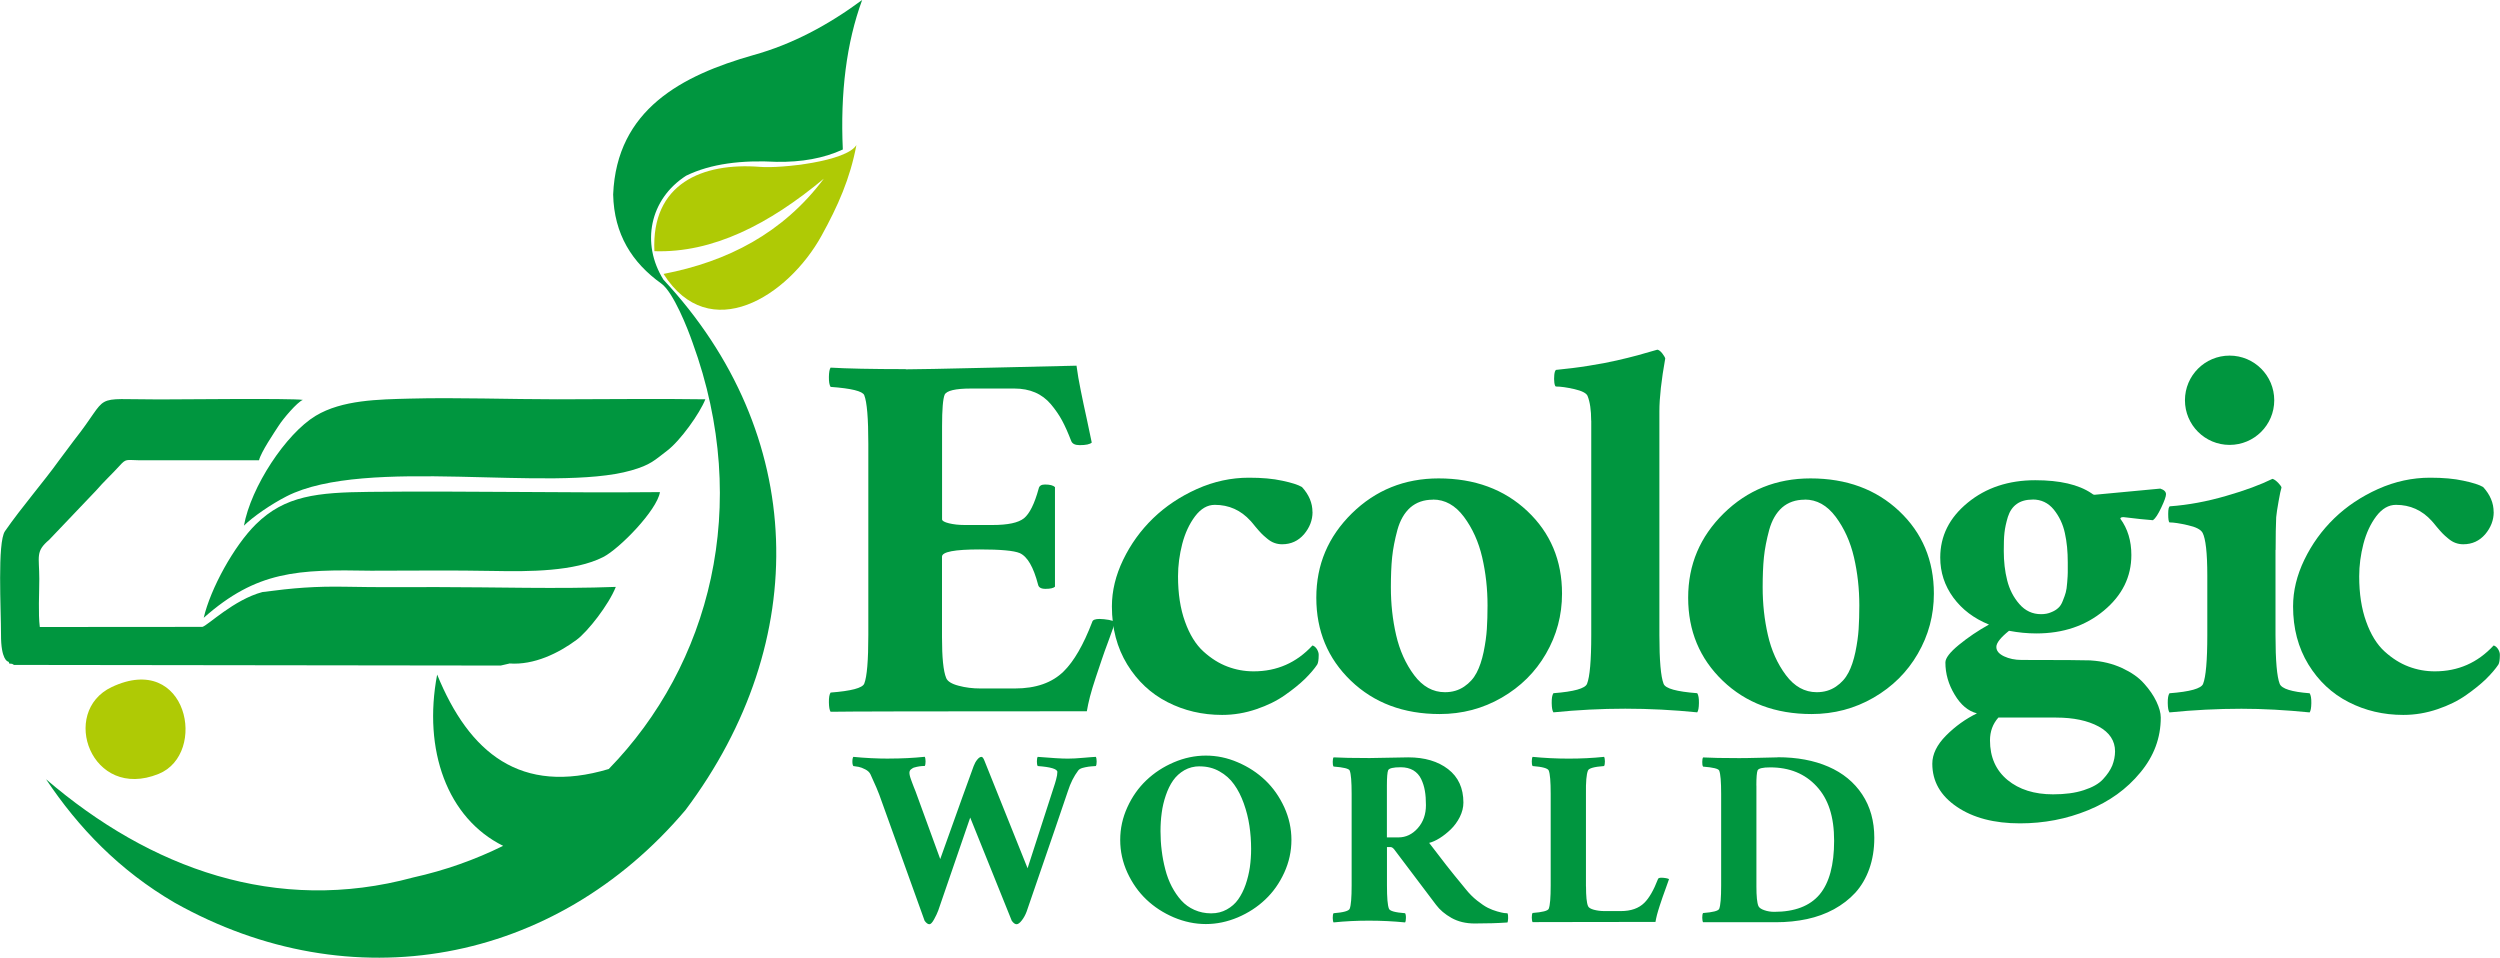 <?xml version="1.0" encoding="UTF-8"?>
<svg xmlns="http://www.w3.org/2000/svg" id="Livello_2" data-name="Livello 2" viewBox="0 0 397 152.09">
  <defs>
    <style>
      .cls-1, .cls-2 {
        fill: #00963f;
      }

      .cls-3 {
        fill: #afca05;
      }

      .cls-3, .cls-2 {
        fill-rule: evenodd;
      }
    </style>
  </defs>
  <g id="Livello_1-2" data-name="Livello 1">
    <path class="cls-2" d="M136.91,0c-2.5,6.8-3.48,14.75-3.07,23.74-3.05,1.41-6.58,2.02-10.51,1.96-5.52-.3-10.43,.28-14.37,2.2-5.81,3.72-7.19,10.79-3.6,16.52,22.82,24.48,23.67,57.34,3.5,84.21-20.76,24.53-53.07,30.47-81.1,14.73-8.82-5.14-15.3-11.92-20.45-19.62,16.54,14.19,36.58,21.5,58.31,15.6,5.05-1.12,9.83-2.82,14.28-5.02-8.87-4.39-12.76-15.21-10.48-27.2,5.1,12.49,13.28,19.18,27.25,15,16.06-16.48,22.76-41.8,13.32-67.69-.77-2.24-3.06-8.03-4.97-9.4-4.64-3.32-7.51-7.82-7.65-14.15,.56-13.5,10.91-18.9,22.26-22.13,6.15-1.7,11.87-4.75,17.29-8.76"></path>
    <path class="cls-3" d="M103.92,39.89c9.25,.3,18.17-4.24,26.91-11.52-6.51,8.67-15.3,13.17-25.46,15.13,7.29,11.49,19.78,3.57,25.09-6.07,2.61-4.73,4.53-9.05,5.54-14.4-1.58,2.62-11.94,3.74-15.29,3.47-9.2-.73-17.3,2.67-16.79,13.39"></path>
    <path class="cls-2" d="M38.72,83.49c1.45-1.44,4.35-3.43,6.8-4.68,12.54-6.4,42.17-.53,54.7-4.1,3.14-.89,3.75-1.65,5.71-3.13,2.12-1.61,5.19-5.92,6.08-8.17-7.77-.12-15.64,0-23.43,0s-15.91-.31-23.52-.11c-4.91,.13-10.72,.19-14.93,2.73-4.72,2.85-10.29,11.29-11.4,17.48m20.19,7.12c6.48,0,13.04-.09,19.51,.04,5.57,.11,12.83,.1,17.36-2.21,2.59-1.32,8.54-7.42,9.01-10.31-15.36,.15-30.8-.21-46.15-.04-8.24,.09-13.39,.58-18.02,5.15-3.48,3.44-7.2,10.21-8.28,14.85,8.43-7.47,14.89-7.7,26.57-7.48Zm21.97,14.73c3.92,.29,7.84-1.65,10.68-3.76,1.78-1.32,5.09-5.55,6.22-8.4-9.24,.35-19.13,.03-28.44,.03-4.72,0-9.45,.05-14.17-.05-5.2-.1-8.59,.19-13.51,.84-4.54,1.21-8.71,5.34-9.53,5.53l-25.82,.02c-.27-2.14-.08-5.38-.08-7.63,0-3.64-.65-4.34,1.57-6.22l7.43-7.8c1.24-1.44,2.52-2.6,3.77-3.98,1.02-1.13,1.04-.88,3.02-.85h19.1c.31-1.3,2.45-4.45,3.11-5.47,.73-1.15,2.96-3.76,3.85-4.12-2.02-.27-19.25-.07-22.84-.07-11.2,0-7.47-1.1-13.49,6.49l-2.4,3.21c-2.38,3.33-5.89,7.36-8.57,11.22-1.23,1.76-.62,12.52-.63,16.42-.02,4.04,1.09,4.29,1.1,4.28,.02-.05,.11,.09,.16,.14l.04,.18,.47,.05,.29,.17,77.29,.1,1.39-.32Z"></path>
    <path class="cls-3" d="M17.75,109.1c-8.34,3.94-3.27,18.12,7.43,13.8,7.88-3.18,4.59-19.47-7.43-13.8"></path>
    <path class="cls-1" d="M143.85,58.65c1.32,0,5.92-.08,13.78-.27,7.86-.17,12.3-.28,13.32-.31,.17,1.24,.38,2.55,.67,3.92,.27,1.36,.6,2.91,.98,4.63,.37,1.72,.63,2.94,.77,3.66-.28,.27-.93,.41-1.92,.41-.73,0-1.17-.22-1.34-.66-.5-1.29-.98-2.38-1.45-3.25-.48-.89-1.07-1.74-1.78-2.59-.71-.83-1.54-1.46-2.51-1.87-.95-.41-2.05-.62-3.27-.62h-6.92c-2.48,0-3.86,.34-4.17,.98-.27,.66-.41,2.33-.41,5.04v14.75c0,.24,.37,.45,1.1,.63,.74,.18,1.57,.27,2.49,.27h4.41c2.45,0,4.11-.35,5.01-1.07,.88-.72,1.67-2.28,2.33-4.7,.09-.44,.41-.66,1-.66,.78,0,1.31,.14,1.59,.41v15.82c-.23,.22-.73,.34-1.51,.34-.7,0-1.08-.23-1.17-.66-.73-2.8-1.69-4.47-2.92-5.02-.94-.39-3.06-.58-6.33-.58-4.01,0-6.01,.38-6.01,1.15v12.77c0,3.23,.21,5.41,.67,6.51,.21,.52,.87,.93,1.95,1.21,1.1,.3,2.25,.44,3.47,.44h5.49c3.34,0,5.92-.91,7.76-2.73,1.61-1.59,3.12-4.19,4.51-7.82,.07-.34,.47-.49,1.17-.49,.44,0,.94,.06,1.49,.15,.56,.11,.9,.23,1,.34-.1,.32-.43,1.24-.97,2.71-.56,1.49-.94,2.57-1.17,3.26-.24,.67-.56,1.62-.94,2.8-.4,1.18-.7,2.21-.93,3.07-.23,.87-.38,1.65-.5,2.33-24.96,0-38.53,.03-40.69,.08-.17-.25-.26-.75-.27-1.49-.01-.75,.07-1.27,.27-1.56,3.27-.25,5.05-.72,5.34-1.41,.44-1.1,.65-3.68,.65-7.75v-30.32c0-4.06-.21-6.65-.65-7.75-.26-.63-2.04-1.07-5.34-1.31-.2-.31-.28-.83-.27-1.58,.01-.73,.1-1.24,.27-1.48,2.49,.15,6.48,.24,11.93,.24"></path>
    <path class="cls-1" d="M208.43,81.32c0,1.29-.46,2.46-1.35,3.52-.91,1.05-2.06,1.59-3.49,1.59-.41,0-.83-.07-1.21-.21-.38-.13-.78-.37-1.17-.7-.38-.32-.7-.59-.91-.82-.23-.23-.53-.58-.93-1.05-.38-.48-.65-.79-.78-.93-1.54-1.7-3.43-2.55-5.68-2.55-1.17,0-2.21,.6-3.13,1.81-.91,1.21-1.59,2.67-2.04,4.39-.44,1.72-.67,3.43-.67,5.16,0,2.76,.37,5.15,1.11,7.19,.73,2.05,1.71,3.63,2.92,4.73,1.21,1.1,2.48,1.9,3.81,2.4,1.34,.51,2.72,.76,4.17,.76,3.69,0,6.8-1.36,9.34-4.11,.27,.07,.51,.28,.71,.59,.18,.32,.28,.6,.28,.89,0,.8-.09,1.32-.24,1.56-.46,.69-1.1,1.43-1.92,2.25-.84,.82-1.89,1.67-3.17,2.57-1.28,.91-2.8,1.66-4.57,2.26-1.76,.6-3.57,.91-5.44,.91-3.15,0-6.03-.68-8.67-2.03-2.65-1.35-4.78-3.35-6.4-5.99-1.62-2.66-2.43-5.72-2.43-9.21,0-2.48,.6-4.94,1.79-7.41,1.2-2.48,2.78-4.67,4.75-6.58,1.96-1.9,4.3-3.46,6.97-4.66,2.69-1.2,5.44-1.79,8.24-1.79,2.06,0,3.83,.15,5.31,.48,1.49,.31,2.53,.65,3.12,1,1.11,1.21,1.67,2.53,1.67,3.97"></path>
    <path class="cls-1" d="M228.45,75.97c5.72,0,10.42,1.73,14.09,5.19,3.67,3.46,5.51,7.83,5.51,13.11,0,3.43-.85,6.61-2.55,9.54-1.69,2.93-4.04,5.25-7.03,6.98-2.99,1.73-6.28,2.6-9.85,2.6-5.74,0-10.43-1.77-14.1-5.29-3.67-3.53-5.49-7.92-5.49-13.18s1.88-9.68,5.64-13.39c3.77-3.7,8.37-5.56,13.79-5.56m-.92,3.38c-1.44,0-2.63,.42-3.59,1.25-.94,.84-1.62,2.03-2.04,3.54-.41,1.53-.7,2.98-.84,4.35-.14,1.38-.2,2.97-.2,4.78,0,2.62,.27,5.13,.83,7.57,.56,2.43,1.51,4.56,2.86,6.37,1.35,1.8,2.97,2.71,4.9,2.71,1.17,0,2.18-.3,3.05-.89,.87-.59,1.52-1.32,1.98-2.21,.46-.87,.83-1.97,1.11-3.29,.27-1.32,.44-2.53,.51-3.63,.07-1.1,.11-2.35,.11-3.76,0-2.63-.28-5.18-.85-7.64-.57-2.46-1.54-4.6-2.9-6.43-1.37-1.83-3-2.74-4.92-2.74Z"></path>
    <path class="cls-1" d="M252.68,66.81c0-1.7-.2-3.01-.58-3.95-.2-.44-.9-.79-2.09-1.07-1.2-.27-2.16-.41-2.92-.41-.11,0-.2-.2-.26-.6-.04-.39-.06-.8-.01-1.24,.04-.42,.13-.69,.27-.8,1.75-.17,3.49-.38,5.21-.66,1.72-.27,3.2-.55,4.44-.84,1.24-.28,2.35-.56,3.32-.82,.97-.27,1.74-.48,2.28-.65,.54-.15,.83-.24,.85-.24,.21,.03,.47,.21,.75,.55,.27,.35,.44,.63,.5,.84-.61,3.42-.93,6.22-.93,8.41v35.51c0,4.06,.23,6.65,.67,7.75,.28,.75,2.06,1.24,5.34,1.49,.2,.3,.28,.82,.27,1.56-.01,.75-.1,1.24-.27,1.48-3.8-.38-7.61-.58-11.43-.58s-7.61,.2-11.41,.58c-.17-.24-.26-.73-.27-1.48-.01-.75,.07-1.27,.27-1.56,3.27-.25,5.05-.75,5.34-1.49,.44-1.1,.67-3.68,.67-7.75v-34.04Z"></path>
    <path class="cls-1" d="M287.5,75.97c5.72,0,10.42,1.73,14.09,5.19,3.67,3.46,5.51,7.83,5.51,13.11,0,3.43-.85,6.61-2.55,9.54-1.69,2.93-4.04,5.25-7.03,6.98-2.99,1.73-6.28,2.6-9.85,2.6-5.74,0-10.43-1.77-14.1-5.29-3.67-3.53-5.49-7.92-5.49-13.18s1.88-9.68,5.64-13.39c3.77-3.7,8.37-5.56,13.79-5.56m-.93,3.38c-1.44,0-2.63,.42-3.59,1.25-.94,.84-1.62,2.03-2.04,3.54-.41,1.53-.7,2.98-.84,4.35-.14,1.38-.2,2.97-.2,4.78,0,2.62,.27,5.13,.83,7.57,.55,2.43,1.51,4.56,2.86,6.37,1.35,1.8,2.97,2.71,4.9,2.71,1.17,0,2.18-.3,3.05-.89,.87-.59,1.52-1.32,1.98-2.21,.46-.87,.83-1.97,1.11-3.29,.27-1.32,.44-2.53,.51-3.63,.07-1.1,.11-2.35,.11-3.76,0-2.63-.28-5.18-.85-7.64-.57-2.46-1.54-4.6-2.9-6.43-1.37-1.83-3-2.74-4.92-2.74Z"></path>
    <path class="cls-1" d="M332.03,104.88c1.81,.11,3.46,.52,4.94,1.2,1.49,.69,2.66,1.5,3.5,2.46,.85,.94,1.51,1.9,1.96,2.85,.46,.97,.7,1.81,.7,2.56,0,3.22-1.08,6.13-3.25,8.73-2.15,2.62-4.92,4.61-8.31,5.99-3.39,1.39-6.99,2.08-10.8,2.08-4.08,0-7.43-.87-10.02-2.63-2.6-1.76-3.9-4.04-3.9-6.85,0-1.5,.73-3,2.18-4.46,1.47-1.48,3.1-2.64,4.91-3.53-1.39-.35-2.58-1.35-3.54-2.97-.98-1.62-1.47-3.32-1.47-5.11,0-.69,.71-1.62,2.15-2.8,1.44-1.18,3.02-2.25,4.77-3.22-2.38-.96-4.27-2.39-5.66-4.28-1.39-1.9-2.08-4.02-2.08-6.36,0-3.43,1.45-6.33,4.36-8.71,2.9-2.38,6.48-3.57,10.73-3.57,3.9,0,6.87,.69,8.92,2.07,.17,.15,.33,.24,.5,.24l10.43-.98c.61,.2,.91,.49,.91,.9,0,.34-.24,1.04-.75,2.11-.5,1.07-.94,1.74-1.32,2.01-1.07-.07-2.62-.24-4.68-.49-.33,0-.5,.08-.5,.25,1.17,1.59,1.75,3.52,1.75,5.77,0,3.46-1.45,6.4-4.36,8.82-2.9,2.42-6.48,3.63-10.73,3.63-1.42,0-2.86-.14-4.34-.42-1.34,1.08-2.01,1.93-2.01,2.56s.41,1.1,1.21,1.49c.81,.38,1.75,.58,2.8,.58,6.36,0,10.03,.03,11,.07m-5.51,9.07h-9.17c-.9,1.01-1.34,2.22-1.34,3.63,0,2.66,.93,4.75,2.78,6.29,1.85,1.52,4.26,2.28,7.23,2.28,1.89,0,3.52-.21,4.88-.66,1.37-.44,2.39-1.01,3.06-1.74,.68-.73,1.17-1.46,1.47-2.18,.28-.73,.44-1.48,.44-2.25,0-1.67-.87-3-2.6-3.94-1.74-.94-3.99-1.42-6.75-1.42Zm-3.74-34.61c-1.02,0-1.88,.24-2.52,.7-.65,.46-1.12,1.15-1.41,2.05-.27,.91-.46,1.74-.54,2.52-.09,.77-.11,1.73-.11,2.88,0,1.67,.17,3.23,.54,4.68,.36,1.43,1,2.7,1.94,3.77,.93,1.07,2.08,1.6,3.44,1.6,.61,0,1.14-.1,1.59-.3,.47-.18,.84-.41,1.12-.67,.3-.25,.56-.65,.75-1.17,.21-.52,.37-.96,.46-1.31,.1-.34,.18-.87,.23-1.6,.06-.73,.09-1.25,.09-1.56v-1.63c0-1.67-.14-3.22-.46-4.64-.3-1.41-.9-2.66-1.76-3.73-.88-1.07-1.99-1.6-3.36-1.6Z"></path>
    <path class="cls-1" d="M361.35,87.33v13.52c0,4.06,.23,6.65,.67,7.75,.31,.77,1.89,1.27,4.75,1.49,.2,.3,.28,.82,.27,1.56-.01,.75-.1,1.24-.27,1.48-3.8-.38-7.42-.58-10.83-.58-3.81,0-7.63,.2-11.43,.58-.17-.24-.26-.73-.27-1.48-.01-.75,.07-1.27,.27-1.56,3.27-.25,5.05-.75,5.34-1.49,.44-1.1,.67-3.68,.67-7.75v-9.47c0-3.57-.26-5.84-.75-6.77-.28-.52-1.07-.93-2.35-1.21-1.3-.3-2.26-.44-2.9-.44-.14-.08-.21-.53-.21-1.34s.1-1.22,.3-1.22c2.89-.21,5.85-.76,8.9-1.65,3.05-.87,5.49-1.79,7.36-2.71,.28,.08,.58,.3,.93,.66,.33,.35,.5,.6,.5,.73-.11,.34-.27,1.06-.46,2.17-.2,1.11-.33,1.96-.38,2.53-.06,1.21-.09,2.94-.09,5.19"></path>
    <path class="cls-1" d="M396,81.32c0,1.29-.46,2.46-1.35,3.52-.91,1.05-2.06,1.59-3.49,1.59-.41,0-.83-.07-1.21-.21-.38-.13-.78-.37-1.17-.7-.38-.32-.7-.59-.91-.82-.23-.23-.53-.58-.93-1.05-.38-.48-.65-.79-.78-.93-1.54-1.7-3.43-2.55-5.68-2.55-1.17,0-2.21,.6-3.13,1.81-.91,1.21-1.59,2.67-2.04,4.39-.44,1.72-.67,3.43-.67,5.16,0,2.76,.37,5.15,1.11,7.19,.73,2.05,1.71,3.63,2.92,4.73,1.21,1.1,2.48,1.9,3.81,2.4,1.34,.51,2.72,.76,4.17,.76,3.69,0,6.8-1.36,9.34-4.11,.27,.07,.51,.28,.71,.59,.19,.32,.28,.6,.28,.89,0,.8-.09,1.32-.24,1.56-.46,.69-1.1,1.43-1.92,2.25-.84,.82-1.89,1.67-3.17,2.57-1.28,.91-2.8,1.66-4.57,2.26-1.76,.6-3.57,.91-5.44,.91-3.15,0-6.03-.68-8.67-2.03-2.65-1.35-4.78-3.35-6.4-5.99-1.62-2.66-2.43-5.72-2.43-9.21,0-2.48,.6-4.94,1.79-7.41,1.2-2.48,2.78-4.67,4.75-6.58,1.96-1.9,4.3-3.46,6.97-4.66,2.69-1.2,5.44-1.79,8.24-1.79,2.06,0,3.83,.15,5.31,.48,1.49,.31,2.53,.65,3.12,1,1.11,1.21,1.67,2.53,1.67,3.97"></path>
    <path class="cls-1" d="M282.29,120.25c3.08,0,5.76,.5,8.06,1.5,2.3,1,4.09,2.47,5.37,4.41,1.28,1.93,1.92,4.23,1.92,6.89,0,1.81-.27,3.45-.8,4.94-.53,1.48-1.28,2.74-2.22,3.78-.95,1.03-2.08,1.9-3.39,2.62-1.31,.71-2.74,1.23-4.28,1.56-1.54,.33-3.19,.5-4.95,.5h-11.55c-.08-.12-.12-.36-.13-.71,0-.36,.03-.61,.13-.75,1.57-.12,2.42-.34,2.56-.67,.21-.53,.31-1.77,.31-3.71v-14.53c0-1.95-.1-3.19-.31-3.71-.12-.3-.98-.51-2.56-.63-.1-.15-.14-.4-.13-.75,0-.35,.05-.59,.13-.71,1.19,.07,3.1,.11,5.72,.11,.63,0,1.69-.01,3.14-.05,1.46-.03,2.45-.05,2.97-.07m-3.36,4.46v16.04c0,1.55,.1,2.6,.32,3.12,.12,.26,.43,.48,.93,.65,.51,.18,1.04,.26,1.58,.26,3.25,0,5.65-.92,7.2-2.75,1.54-1.84,2.31-4.69,2.31-8.54s-.92-6.63-2.78-8.64c-1.85-2.01-4.31-3.01-7.37-3.01-1.19,0-1.85,.16-2,.47-.13,.32-.2,1.12-.2,2.41Zm-27.06,16.04c0,1.55,.1,2.6,.32,3.12,.1,.25,.42,.44,.93,.58,.53,.14,1.08,.21,1.66,.21h2.63c1.6,0,2.84-.44,3.72-1.31,.77-.76,1.49-2.01,2.16-3.75,.03-.16,.23-.24,.56-.24,.21,0,.45,.03,.72,.07,.27,.05,.43,.11,.48,.16-.05,.16-.2,.59-.46,1.3-.27,.71-.45,1.23-.56,1.56-.12,.32-.27,.78-.45,1.34-.19,.57-.33,1.06-.44,1.47-.11,.42-.18,.79-.24,1.12-5.62,0-10.23,0-13.81,.02-3.44,0-5.34,0-5.7,.02-.08-.12-.12-.36-.13-.71,0-.36,.03-.61,.13-.75,1.57-.12,2.42-.34,2.56-.67,.21-.53,.31-1.77,.31-3.71v-14.53c0-1.95-.1-3.19-.31-3.71-.14-.35-.99-.59-2.56-.71-.1-.15-.14-.4-.13-.75,0-.36,.05-.59,.13-.71,1.82,.18,3.73,.28,5.72,.28s3.81-.09,5.63-.28c.08,.12,.12,.36,.13,.71,0,.35-.04,.6-.13,.75-1.58,.11-2.43,.36-2.56,.71-.24,.58-.35,1.82-.32,3.71v14.7Zm-25.42-12.92c0-.86-.05-1.61-.17-2.27-.11-.66-.31-1.29-.59-1.87-.28-.59-.7-1.05-1.24-1.38-.55-.32-1.21-.49-2-.49-1.19,0-1.85,.16-2,.47-.13,.32-.2,1.12-.2,2.41v8.26h1.84c1.17,0,2.2-.49,3.06-1.46,.87-.98,1.3-2.2,1.3-3.67Zm-2.8-7.58c2.6,0,4.71,.63,6.32,1.87,1.62,1.25,2.43,3.02,2.43,5.31,0,.76-.19,1.52-.57,2.29-.38,.75-.86,1.41-1.43,1.96-.57,.55-1.16,1.02-1.77,1.4-.61,.38-1.17,.63-1.67,.75,.87,1.15,1.78,2.33,2.74,3.56,.95,1.21,1.71,2.14,2.26,2.8l.8,.98c.56,.7,1.16,1.31,1.81,1.82,.65,.51,1.21,.9,1.71,1.15,.5,.25,1,.44,1.5,.58,.5,.14,.87,.22,1.08,.25,.22,.03,.4,.04,.54,.04,.08,.17,.12,.44,.1,.8-.02,.36-.05,.59-.1,.66-1.54,.11-3.29,.16-5.23,.16-1.4,0-2.62-.3-3.66-.88-1.04-.59-1.86-1.28-2.46-2.09l-6.47-8.57c-.27-.4-.5-.59-.72-.59h-.6v6.08c0,1.95,.1,3.19,.32,3.71,.13,.36,.98,.59,2.56,.71,.09,.14,.14,.39,.13,.75,0,.36-.05,.59-.13,.71-1.83-.18-3.73-.28-5.72-.28s-3.81,.09-5.64,.28c-.08-.11-.12-.35-.13-.71,0-.36,.03-.61,.13-.75,1.57-.12,2.42-.36,2.56-.71,.21-.53,.31-1.77,.31-3.71v-14.53c0-1.95-.1-3.19-.31-3.71-.12-.3-.98-.51-2.56-.63-.1-.15-.14-.4-.13-.75,0-.35,.05-.59,.13-.71,1.19,.07,3.1,.11,5.72,.11,.5,0,1.45-.02,2.82-.05,1.38-.04,2.49-.06,3.33-.06Zm-37.24,.79c1.66-.71,3.36-1.07,5.09-1.07s3.42,.35,5.08,1.07c1.66,.71,3.11,1.66,4.36,2.85,1.25,1.19,2.24,2.61,3.01,4.27,.76,1.67,1.14,3.4,1.14,5.2s-.38,3.54-1.14,5.2c-.76,1.66-1.76,3.08-3.01,4.26-1.25,1.19-2.7,2.13-4.36,2.84-1.66,.7-3.35,1.06-5.08,1.06s-3.43-.36-5.09-1.06c-1.66-.71-3.11-1.65-4.36-2.84-1.24-1.18-2.24-2.6-3.01-4.26-.76-1.66-1.14-3.39-1.14-5.2s.38-3.54,1.14-5.2c.76-1.67,1.77-3.09,3.01-4.27,1.25-1.19,2.7-2.14,4.36-2.85Zm4.13,.63c-.91,0-1.72,.21-2.45,.62-.72,.42-1.32,.96-1.79,1.63-.47,.67-.85,1.46-1.16,2.37-.31,.91-.53,1.83-.65,2.78-.13,.94-.19,1.91-.19,2.91s.06,2.06,.19,3.07c.12,1,.31,2,.57,2.99,.25,.99,.6,1.9,1.03,2.73,.44,.83,.93,1.56,1.51,2.2,.57,.64,1.27,1.14,2.08,1.5,.81,.36,1.7,.55,2.66,.55s1.75-.21,2.48-.61c.74-.41,1.35-.94,1.82-1.61,.47-.67,.87-1.45,1.18-2.35,.31-.9,.53-1.82,.67-2.75,.13-.94,.2-1.91,.2-2.91,0-1.25-.09-2.48-.27-3.68-.18-1.21-.48-2.39-.89-3.54-.41-1.15-.92-2.16-1.54-3.02-.61-.86-1.39-1.56-2.33-2.08-.93-.53-1.98-.79-3.12-.79Zm-49.32-1.23c1.94,0,3.83-.09,5.64-.28,.08,.12,.12,.36,.13,.71,0,.35-.03,.6-.13,.75-.01,0-.08,0-.22,0-.13,0-.23,.01-.3,.02-.07,0-.18,.02-.34,.04-.16,.02-.29,.05-.38,.07-.1,.03-.21,.06-.35,.09-.14,.03-.25,.07-.33,.13-.09,.05-.18,.11-.26,.18-.09,.07-.15,.14-.19,.24-.04,.09-.06,.19-.06,.3,0,.12,.01,.26,.05,.42,.03,.16,.09,.35,.17,.58,.08,.23,.15,.42,.21,.58,.06,.16,.15,.4,.27,.71,.12,.32,.21,.54,.27,.67l3.92,10.75c2.91-8.14,4.67-13.06,5.31-14.77,.15-.4,.33-.73,.57-1.02,.23-.29,.46-.44,.67-.44,.16,0,.32,.21,.48,.63l6.84,17.06c2.35-7.24,3.65-11.29,3.92-12.13,.04-.11,.11-.32,.2-.62,.1-.3,.17-.53,.23-.71,.05-.18,.11-.38,.18-.63,.07-.24,.12-.47,.15-.66,.03-.2,.05-.38,.05-.54,0-.47-1.04-.79-3.12-.94-.09-.15-.14-.4-.13-.75,0-.36,.05-.59,.13-.71,2.19,.18,3.77,.28,4.76,.28,.68,0,1.51-.04,2.48-.13,.98-.09,1.64-.13,1.99-.15,.08,.12,.12,.36,.13,.71,0,.35-.03,.6-.13,.75-.03,0-.12,0-.29,.02-.16,.01-.31,.02-.42,.03-.12,0-.27,.03-.46,.05-.19,.02-.35,.05-.5,.09-.14,.03-.29,.07-.45,.11-.16,.05-.29,.1-.41,.17-.11,.07-.2,.15-.27,.24-.68,.9-1.23,1.99-1.64,3.28-.57,1.73-2.76,8.1-6.55,19.12-.19,.51-.44,.98-.76,1.39-.32,.42-.6,.62-.84,.62s-.49-.18-.76-.55l-6.6-16.39c-2.08,6.07-3.77,11-5.08,14.77-.15,.4-.36,.86-.65,1.38-.29,.53-.54,.79-.75,.79-.24,0-.49-.18-.76-.55l-7.2-20.02c-.15-.44-.61-1.52-1.4-3.24-.15-.32-.42-.57-.82-.78-.4-.21-.75-.34-1.05-.4-.3-.06-.59-.1-.85-.13-.1-.15-.16-.39-.15-.74,0-.35,.06-.59,.15-.72,1.81,.18,3.72,.28,5.72,.28Z"></path>
    <path class="cls-2" d="M354.06,56.47c3.91,0,7.09,3.17,7.09,7.09s-3.17,7.09-7.09,7.09-7.09-3.17-7.09-7.09,3.17-7.09,7.09-7.09"></path>
  </g>
</svg>
